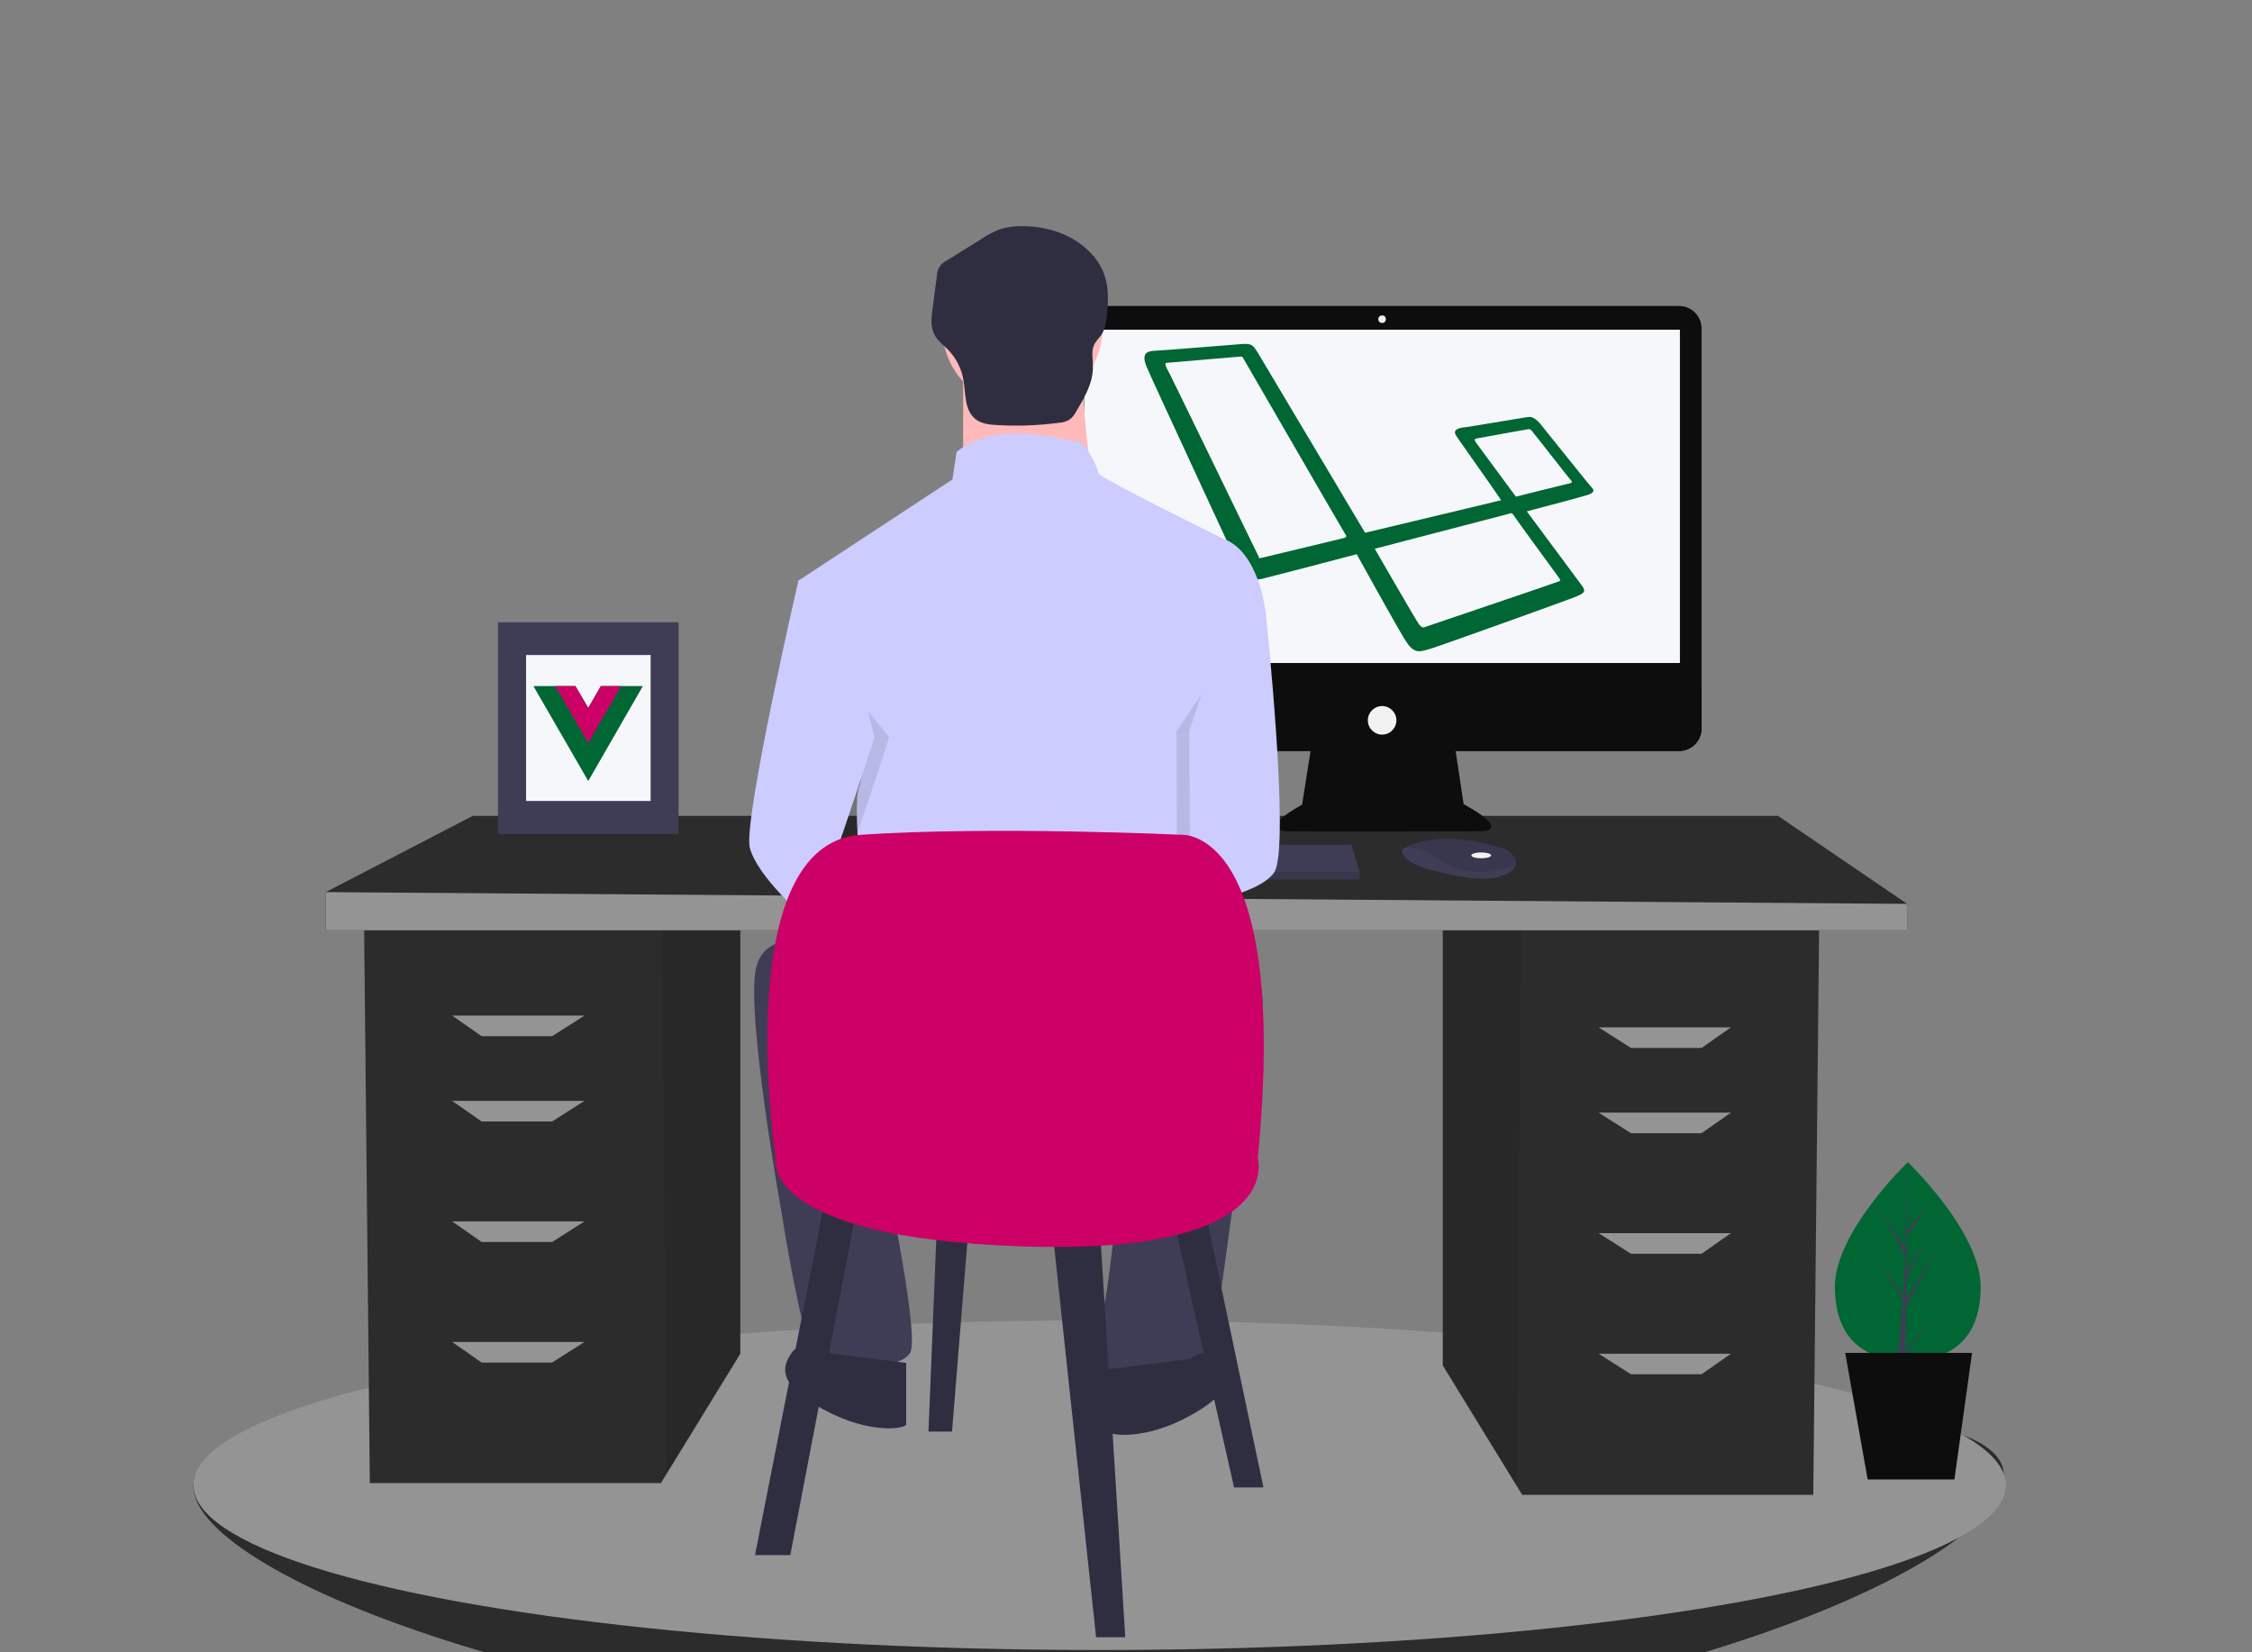 <?xml version="1.0" encoding="utf-8"?>
<!-- Generator: Adobe Illustrator 25.2.1, SVG Export Plug-In . SVG Version: 6.00 Build 0)  -->
<svg version="1.1" id="Capa_1" xmlns="http://www.w3.org/2000/svg" xmlns:xlink="http://www.w3.org/1999/xlink" x="0px" y="0px"
	 viewBox="0 0 1072.3 786.7" style="enable-background:new 0 0 1072.3 786.7;" xml:space="preserve">
<rect x="0" y="0" width="1072.3" height="786.7" fill="#808080" stroke="none"/>
<style type="text/css">
	.st0{display:none;}
	.st1{display:inline;fill:#F6F7FB;}
	.st2{display:none;fill:#C8D4EB;}
	.st3{fill:#3F3D56;}
	.st4{fill:#2C2C2C;}
	.st5{fill:#949494;}
	.st6{opacity:0.1;enable-background:new    ;}
	.st7{fill:#0D0D0D;}
	.st8{fill:#F6F7FB;}
	.st9{fill:#F2F2F2;}
	.st10{fill:#006633;}
	.st11{fill:#FFB9B9;}
	.st12{fill:#CCCCFF;}
	.st13{fill:#2F2E41;}
	.st14{fill:#CC0066;}
	.st15{display:inline;}
	.st16{fill:#C7F3C5;}
	.st17{fill:#E9A4CE;}
	.st18{fill:#7A0F22;}
</style>
<g id="Capa_2_1_">
	<g class="st0">
		<rect y="0.6" class="st1" width="1072.3" height="780.8"/>
	</g>
</g>
<g id="Capa_1_1_">
	<g>
		<path class="st2" d="M832.2,309.4C787.3,132.8,632.1,5.3,449.9,0.2c-96.3-2.7-197.7,29.2-271.4,141
			C46.6,341,186.6,479,284.2,544.7c47.2,31.8,89.6,70,126.2,113.5c65.9,78.2,192.8,175.5,343.8,23.1
			C863.8,570.8,862.2,427,832.2,309.4z"/>
	</g>
	<path class="st3" d="M954.1,702.7c0,43.4-189.2,124-427.5,124s-434.5-75.6-434.5-119s196.2-38,434.5-38S954.1,659.4,954.1,702.7z"
		/>
	<g>
		<path class="st4" d="M954.1,702.7c0,43.4-189.2,124-427.5,124s-434.5-75.6-434.5-119s196.2-38,434.5-38S954.1,659.4,954.1,702.7z"
			/>
	</g>
	<g>
		<ellipse class="st5" cx="523.6" cy="707.2" rx="431.5" ry="78.5"/>
	</g>
	<g>
		<polygon class="st4" points="687,440.2 687,650.2 722.1,707.4 724.8,711.8 863.4,711.8 866.2,440.2 		"/>
	</g>
	<polygon class="st6" points="687,440.2 687,650.2 722.1,707.4 724.3,440.2 	"/>
	<g>
		<polygon class="st4" points="352.5,434.6 352.5,644.6 317.4,701.8 314.7,706.2 176.1,706.2 173.3,434.6 		"/>
	</g>
	<polygon class="st6" points="352.5,434.6 352.5,644.6 317.4,701.8 315.2,434.6 	"/>
	<g>
		<polygon class="st4" points="908.1,430.4 908.1,443 155.1,443 155.1,424.8 225.1,388.5 846.6,388.5 		"/>
	</g>
	<g>
		<polygon class="st5" points="908.1,430.4 908.1,443 155.1,443 155.1,424.8 		"/>
	</g>
	<g>
		<polygon class="st5" points="262.9,493.4 229.3,493.4 215.3,483.6 278.3,483.6 		"/>
	</g>
	<g>
		<polygon class="st5" points="262.9,534 229.3,534 215.3,524.2 278.3,524.2 		"/>
	</g>
	<g>
		<polygon class="st5" points="262.9,591.4 229.3,591.4 215.3,581.6 278.3,581.6 		"/>
	</g>
	<g>
		<polygon class="st5" points="262.9,648.8 229.3,648.8 215.3,639 278.3,639 		"/>
	</g>
	<g>
		<polygon class="st5" points="776.6,499 810.2,499 824.2,489.2 761.2,489.2 		"/>
	</g>
	<g>
		<polygon class="st5" points="776.6,539.6 810.2,539.6 824.2,529.8 761.2,529.8 		"/>
	</g>
	<g>
		<polygon class="st5" points="776.6,597 810.2,597 824.2,587.2 761.2,587.2 		"/>
	</g>
	<g>
		<polygon class="st5" points="776.6,654.4 810.2,654.4 824.2,644.6 761.2,644.6 		"/>
	</g>
	<g>
		<path class="st7" d="M624.7,353.4l-4.7,29.8c0,0-23,12.2-6.8,12.6s92.3,0,92.3,0s14.7,0-8.6-12.9l-4.7-31.2L624.7,353.4z"/>
	</g>
	<path class="st6" d="M609.9,395.5c3.1-2.5,6.5-4.8,10.1-6.7l4.7-29.8l67.5,0.1l4.7,29.4c3.8,2,7.5,4.4,10.8,7.1
		c3-0.7,6.3-3.2-10.8-12.7l-4.7-31.2l-67.5,1.8l-4.7,29.8C620,383.2,600.7,393.5,609.9,395.5z"/>
	<g>
		<path class="st7" d="M516.7,145.7h282.8c5.9,0,10.7,4.8,10.7,10.7v190.5c0,5.9-4.8,10.7-10.7,10.7H516.7
			c-5.9,0-10.7-4.8-10.7-10.7V156.4C506,150.5,510.8,145.7,516.7,145.7z"/>
	</g>
	<g>
		<rect x="516.2" y="157" class="st8" width="283.7" height="158.7"/>
	</g>
	<circle class="st9" cx="658.1" cy="152" r="1.8"/>
	<g>
		<path class="st7" d="M810.2,328.3v18.6c0,5.9-4.8,10.7-10.7,10.7l0,0H516.7c-5.9,0-10.7-4.8-10.7-10.7l0,0v-18.6H810.2z"/>
	</g>
	<circle class="st9" cx="658.1" cy="343" r="6.8"/>
	<polygon class="st3" points="647.4,415.2 647.4,418.8 454.2,418.8 454.2,415.9 454.5,415.2 459.2,402.3 643.5,402.3 	"/>
	<path class="st3" d="M721.8,411.7c-0.4,1.5-1.7,3.1-4.7,4.6c-10.8,5.4-32.7-1.4-32.7-1.4s-16.9-2.9-16.9-10.4
		c0.5-0.3,1-0.6,1.5-0.9c4.5-2.4,19.5-8.3,46.2,0.3c2,0.6,3.7,1.8,5.1,3.3C721.5,408.3,722,410,721.8,411.7z"/>
	<path class="st6" d="M721.8,411.7c-13.2,5.1-24.9,5.4-37-2.9c-6.1-4.2-11.6-5.3-15.8-5.2c4.5-2.4,19.5-8.3,46.2,0.3
		c2,0.6,3.7,1.8,5.1,3.3C721.5,408.3,722,410,721.8,411.7z"/>
	<ellipse class="st9" cx="705.3" cy="407.3" rx="4.7" ry="1.4"/>
	<polygon class="st6" points="647.4,415.2 647.4,418.8 454.2,418.8 454.2,415.9 454.5,415.2 	"/>
	<g>
		<g>
			<path class="st10" d="M757.8,232c-1.5-1.5-21.1-26.2-24.4-30.2c-3.6-4.1-5.1-3.3-7.4-3s-26.9,4.6-29.7,4.8
				c-2.8,0.5-4.6,1.5-2.8,4.1c1.5,2.3,17.8,25.2,21.3,30.5L650,253.7l-51.3-86.1c-2-3-2.5-4.1-7.1-3.8s-40.4,3.3-42.9,3.3
				c-2.5,0.3-5.3,1.3-2.8,7.4s43.2,93.5,44.2,96s4.1,6.6,10.9,5.1c7.1-1.8,31.5-8.1,45-11.7c7.1,12.7,21.3,38.6,24.1,42.4
				c3.6,5.1,6.1,4.1,11.4,2.5c4.3-1.3,66.6-23.6,69.4-24.9s4.6-2,2.5-4.8c-1.5-2-17.8-24.1-26.4-35.6c5.8-1.5,26.9-7.1,29.2-7.9
				C758.9,234.7,759.4,233.5,757.8,232L757.8,232z M640.2,256.1c-0.8,0.3-37.1,8.9-38.9,9.4c-2,0.5-2,0.3-2-0.5
				c-0.5-0.8-43.2-89.2-44-90.2c-0.5-1-0.5-2,0-2s34.3-3,35.3-3c1.3,0,1,0.3,1.5,1c0,0,47.5,82.1,48.3,83.3
				C641.5,255.3,641,255.8,640.2,256.1L640.2,256.1z M742.3,275.1c0.5,1,1.3,1.5-0.8,2c-1.8,0.8-61.2,20.8-62.5,21.3s-2,0.8-3.6-1.5
				s-20.8-35.6-20.8-35.6l63.3-16.5c1.5-0.5,2-0.8,3,0.8C722,247.4,741.8,274.4,742.3,275.1L742.3,275.1z M746.4,230.4
				c-1.5,0.3-24.6,6.1-24.6,6.1l-19.1-25.9c-0.5-0.8-1-1.5,0.3-1.8s22.9-4.1,23.9-4.3s1.8-0.5,3,1.3c1.3,1.5,17.5,22.4,18.3,23.1
				S747.9,230.2,746.4,230.4L746.4,230.4z"/>
		</g>
	</g>
	<circle class="st11" cx="486.8" cy="155.9" r="38.2"/>
	<path class="st11" d="M458.6,175v60.4H521c0,0-8.1-50.3-4-65.4L458.6,175z"/>
	<g>
		<path class="st12" d="M582.4,256.5c0,0-59.4-29.2-59.4-31.2s-6-15.1-10.1-15.1s-38.2-11.1-57.4,5l-2,13.1L380,276.6l20.1,73.5
			c0,0,13.1,14.1,9.1,24.2s3,61.4,3,61.4l158-5v-68.4c0,0,5-16.1,8.1-21.1s0-20.1,0-20.1l24.2-30.2
			C602.5,290.8,599.5,262.6,582.4,256.5z"/>
	</g>
	<path class="st6" d="M382.6,301.3l4.5-24.7c0,0-26.2,113.7-23.1,126.8s25.2,33.2,28.2,34.2s31.2-86.6,31.2-86.6L382.6,301.3z"/>
	<g>
		<path class="st12" d="M397.2,273.7l-17.1,3c0,0-26.2,113.7-23.1,126.8s25.2,33.2,28.2,34.2s31.2-86.6,31.2-86.6L397.2,273.7z"/>
	</g>
	<path class="st6" d="M587.9,307.4l8.6-16.6c0,0,12.1,113.7,4,124.8s-39.9,15.2-39.9,15.2l-0.4-82.6L587.9,307.4z"/>
	<g>
		<path class="st12" d="M589.5,277.7l13.1,13.1c0,0,12.1,113.7,4,124.8s-39.9,15.2-39.9,15.2l-0.4-82.6L589.5,277.7z"/>
	</g>
	<path class="st3" d="M394.2,450.8c0,0-29.2-11.1-34.2,10.1s12,115.7,12,115.7s11.1,71.5,18.1,73.5s38.2,3,43.3-6
		s-15.1-101.7-15.1-101.7l116.8-2c0,0-7,80.5-11.1,87.6s-4,31.2,0,31.2s48.3-2,51.3-8.1s20.1-141.9,20.1-141.9s14.1-47.3-2-44.3
		S394.2,450.8,394.2,450.8z"/>
	<path class="st13" d="M566.3,647.1c0,0,10.1-7,15.1,0s7,15.1-15.1,27.2s-39.3,9.1-39.3,7v-29.2L566.3,647.1z"/>
	<path class="st13" d="M392.2,644c0,0-10.1-7-15.1,0s-7,15.1,15.1,27.2s39.3,9.1,39.3,7V649L392.2,644z"/>
	<path class="st13" d="M487,107.7c-3.8-0.1-7.6,0.4-11.2,1.6c-2.8,1.1-5.5,2.5-8,4.2L450.9,124c-2.9,1.3-4.8,4.2-4.8,7.4l-2.1,15.8
		c-0.5,4-1,8.3,0.8,11.9c1.5,3,4.3,5.1,6.7,7.5c3.7,3.9,6.3,8.8,7.2,14.1c1.2,6.6,0.4,14.5,5.7,18.8c2.8,2.3,6.7,2.7,10.3,2.9
		c9.9,0.6,19.9,0.2,29.7-1.1c1.6-0.1,3.1-0.5,4.5-1.3c1.8-1,2.9-2.9,3.9-4.7c3.8-6.4,7.7-13.2,7.6-20.7c0-3.7-1-7.6,0.8-10.9
		c0.9-1.4,1.9-2.7,3-3.9c2.2-3.1,2.6-7,3-10.8c1.1-12-0.1-21.1-8.9-29.6C510.1,111.4,498.3,107.7,487,107.7z"/>
	<polygon class="st13" points="393.1,569.7 359.5,740.5 376.3,740.5 408.5,572.5 	"/>
	<polygon class="st13" points="500.9,583.7 521.9,779.6 535.8,779.6 523.3,578.1 	"/>
	<polygon class="st13" points="558.2,578.1 587.6,708.3 601.6,708.3 573.6,575.3 	"/>
	<polygon class="st13" points="446.3,578.1 442.1,681.7 453.3,681.7 461.7,578.1 	"/>
	<g>
		<path class="st14" d="M369.3,551.5c0,0-22.4-149.8,40.6-154s152.6,0,152.6,0s51.8-4.2,36.4,154c0,0,14,46.2-112,42
			S369.3,551.5,369.3,551.5z"/>
	</g>
	<g>
		<path class="st10" d="M943.1,612.7c0,26.1-15.5,35.2-34.7,35.2s-34.7-9.1-34.7-35.2s34.7-59.3,34.7-59.3S943.1,586.5,943.1,612.7z
			"/>
	</g>
	<polygon class="st3" points="907.6,622 922.3,595 907.6,618.6 907.8,608.8 918,589.2 907.8,606.2 908.1,588.5 919,572.9 
		908.2,585.7 908.3,553.3 907.3,594.4 896.2,577.5 907.1,597.9 906.1,617.6 906.1,617.1 893.3,599.2 906,618.9 905.9,621.4 
		905.9,621.4 905.9,621.6 903.3,648 906.8,648 907.2,645.8 919.9,626.2 907.2,643.9 	"/>
	<g>
		<polygon class="st7" points="930.6,704.5 889.3,704.5 878.6,644.2 939,644.2 		"/>
	</g>
	<rect x="237.1" y="296.3" class="st3" width="86" height="100.8"/>
	<g>
		<rect x="250.5" y="311.9" class="st8" width="59.3" height="69.5"/>
	</g>
	<g>
		<polygon class="st10" points="286.1,326.7 280.1,337.1 274,326.7 254,326.7 280.1,371.9 306.1,326.7 		"/>
	</g>
	<g>
		<polygon class="st14" points="286.1,326.7 280.1,337.1 274,326.7 264.4,326.7 280.1,353.8 295.7,326.7 		"/>
	</g>
</g>
<g id="Col" class="st0">
	<g class="st15">
		<rect x="-169.5" y="-22.1" class="st16" width="81.4" height="81.4"/>
	</g>
	<g class="st15">
		<rect x="-169.5" y="85.1" class="st10" width="81.4" height="81.4"/>
	</g>
	<g class="st15">
		<rect x="-169.5" y="192.3" class="st17" width="81.4" height="81.4"/>
	</g>
	<g class="st15">
		<rect x="-169.5" y="299.5" class="st18" width="81.4" height="81.4"/>
	</g>
	<g class="st15">
		<rect x="-169.5" y="404" class="st8" width="81.4" height="81.4"/>
	</g>
	<g class="st15">
		<rect x="-169.5" y="511.2" class="st5" width="81.4" height="81.4"/>
	</g>
	<g class="st15">
		<rect x="-169.5" y="618.4" class="st4" width="81.4" height="81.4"/>
	</g>
	<g class="st15">
		<rect x="-169.5" y="732.7" class="st7" width="81.4" height="81.4"/>
	</g>
	<g class="st15">
		<rect x="-330.5" y="269.2" class="st14" width="81.4" height="81.4"/>
	</g>
</g>
</svg>

